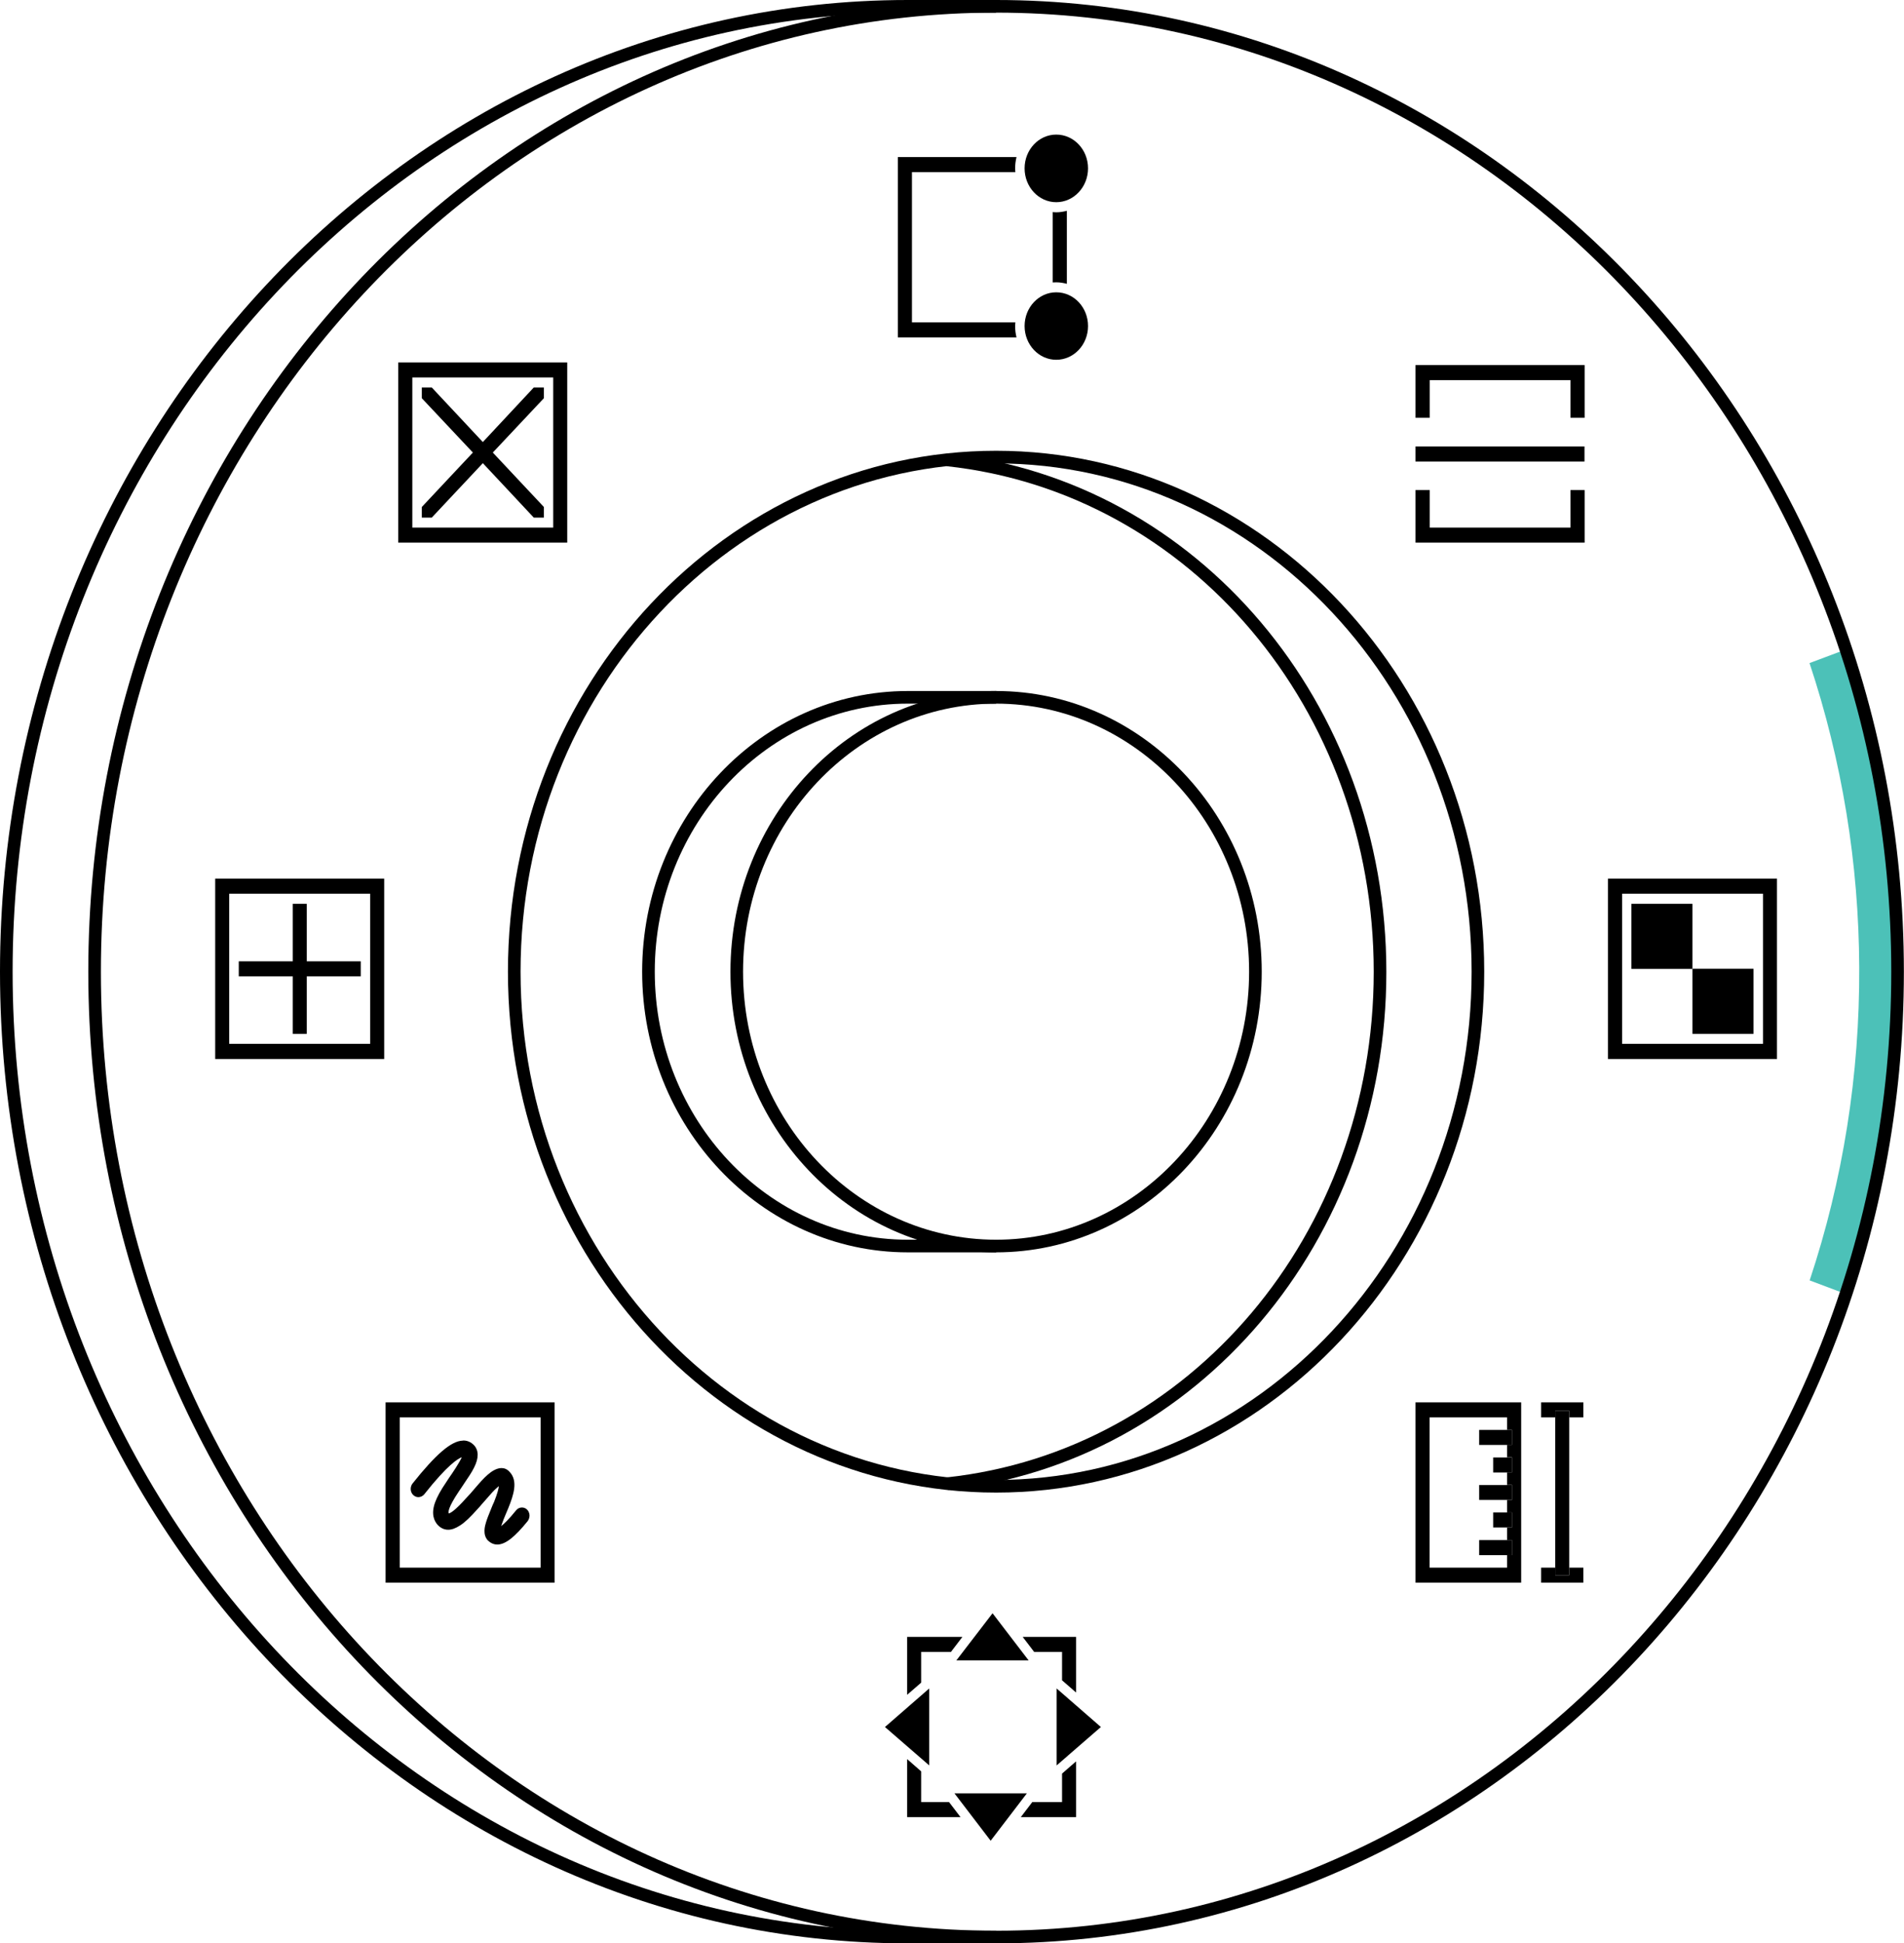 <svg width="644" height="657" viewBox="0 0 644 657" fill="none" xmlns="http://www.w3.org/2000/svg">
<path d="M336.911 423.389C287.379 423.389 247.062 380.837 247.062 328.5C247.062 276.164 287.379 233.612 336.911 233.612C386.443 233.612 426.759 276.164 426.759 328.5C426.759 380.837 386.485 423.389 336.911 423.389ZM336.911 237.884C289.725 237.884 251.329 278.514 251.329 328.5C251.329 378.487 289.725 419.117 336.911 419.117C384.096 419.117 422.493 378.487 422.493 328.5C422.493 278.514 384.096 237.884 336.911 237.884Z" fill="black"/>
<path d="M336.911 423.389H307.047C257.515 423.389 217.198 380.837 217.198 328.5C217.198 276.164 257.515 233.612 307.047 233.612H336.911V237.884H307.047C259.861 237.884 221.464 278.514 221.464 328.5C221.464 378.487 259.861 419.117 307.047 419.117H336.911V423.389Z" fill="black"/>
<path d="M336.911 504.605C245.868 504.605 171.804 425.61 171.804 328.5C171.804 231.39 245.868 152.394 336.911 152.394C427.954 152.394 502.017 231.39 502.017 328.5C502.017 425.61 427.954 504.605 336.911 504.605ZM336.911 156.666C248.214 156.666 176.071 233.739 176.071 328.5C176.071 423.26 248.214 500.333 336.911 500.333C425.607 500.333 497.751 423.26 497.751 328.5C497.751 233.739 425.607 156.666 336.911 156.666Z" fill="black"/>
<path d="M320.613 503.708L320.144 499.478C402.527 490.592 464.644 417.108 464.644 328.542C464.644 240.019 402.569 166.535 320.23 157.606L320.699 153.376C405.172 162.519 468.911 237.841 468.911 328.585C468.953 419.287 405.172 494.608 320.613 503.708Z" fill="black"/>
<path d="M336.911 657H307.047C137.759 657 0 509.647 0 328.5C0 147.353 137.759 0 307.047 0H336.911V4.272H307.047C140.106 4.272 4.266 149.703 4.266 328.5C4.266 507.297 140.106 652.728 307.047 652.728H336.911V657Z" fill="black"/>
<path d="M363.959 595.479V614.32H345.273L349.155 609.236H359.224V599.624L359.352 599.495L363.959 595.479Z" fill="black"/>
<path d="M347.321 606.288L335.076 622.309L322.832 606.288H335.076H347.321Z" fill="black"/>
<path d="M306.833 594.709L311.569 598.854V609.235H320.997L324.88 614.319H306.833V594.709Z" fill="black"/>
<path d="M314.299 570.828V583.858V596.846L299.325 583.858L314.299 570.828Z" fill="black"/>
<path d="M325.52 553.396L321.637 558.481H311.569V568.862L306.833 572.964V553.396H325.52Z" fill="black"/>
<path d="M335.716 545.407L347.918 561.343H335.716H323.472L335.716 545.407Z" fill="black"/>
<path d="M363.959 553.396V572.195L359.352 568.179L359.224 568.093V558.481H349.795L345.913 553.396H363.959Z" fill="black"/>
<path d="M357.389 570.828L372.364 583.858L357.389 596.846V583.858V570.828Z" fill="black"/>
<path d="M543.87 297.055H601.038V358.021H543.87V297.055ZM596.303 352.895V302.139H548.648V352.895H596.303Z" fill="black"/>
<path d="M593.103 327.517H572.454V349.519H593.103V327.517Z" fill="black"/>
<path d="M572.454 305.558H551.805V327.56H572.454V305.558Z" fill="black"/>
<path d="M183.963 130.99V134.622L166.685 152.993L183.963 171.407V174.995H180.55L163.314 156.582L146.036 174.995H142.665V171.407L159.944 152.993L142.665 134.622V130.99H146.036L163.314 149.447L180.55 130.99H183.963Z" fill="black"/>
<path d="M134.688 122.531H191.856V183.455H134.688V122.531ZM187.12 178.37V127.615H139.466V178.37H187.12Z" fill="black"/>
<path d="M535.977 123.428V141.244H531.199V128.512H483.587V141.244H478.766V123.428H535.977Z" fill="black"/>
<path d="M535.977 165.682V183.455H478.766V165.682H483.587V178.371H531.199V165.682H535.977Z" fill="black"/>
<path d="M535.934 150.942H478.766V156.026H535.934V150.942Z" fill="black"/>
<path d="M357.261 45.5C363.234 45.5 368.012 50.627 368.012 56.907C368.012 63.23 363.191 68.357 357.261 68.357C351.331 68.357 346.553 63.23 346.553 56.907C346.553 50.627 351.331 45.5 357.261 45.5Z" fill="black"/>
<path d="M360.845 71.261V95.956C359.736 95.656 358.541 95.443 357.261 95.443C356.877 95.443 356.45 95.486 356.067 95.486V71.689C356.45 71.731 356.877 71.774 357.261 71.774C358.541 71.774 359.736 71.561 360.845 71.261Z" fill="black"/>
<path d="M343.822 53.104C343.524 54.343 343.353 55.625 343.353 56.907C343.353 57.377 343.396 57.804 343.438 58.188H308.454V108.986H343.438C343.396 109.414 343.353 109.841 343.353 110.268C343.353 111.593 343.524 112.874 343.822 114.071H303.676V53.104H343.822Z" fill="black"/>
<path d="M357.261 98.819C363.234 98.819 368.012 103.946 368.012 110.226C368.012 116.549 363.191 121.633 357.261 121.633C351.331 121.633 346.553 116.506 346.553 110.226C346.553 103.946 351.331 98.819 357.261 98.819Z" fill="black"/>
<path d="M535.55 474.102V479.186H530.772V476.921H526.036V479.186H521.258V474.102H535.55Z" fill="black"/>
<path d="M535.55 529.984V535.068H521.258V529.984H526.036V532.548H530.772V529.984H535.55Z" fill="black"/>
<path d="M530.772 476.922V479.186V529.984V532.548H526.036V529.984V479.186V476.922H530.772Z" fill="black"/>
<path d="M511.403 483.416V488.5H509.739H500.311V483.416H509.739H511.403Z" fill="black"/>
<path d="M511.403 502.042V507.084H509.739H500.311V502.042H509.739H511.403Z" fill="black"/>
<path d="M511.403 492.729V497.813H509.739H505.046V492.729H509.739H511.403Z" fill="black"/>
<path d="M511.403 511.313V516.398H509.739H505.046V511.313H509.739H511.403Z" fill="black"/>
<path d="M511.403 520.67V525.754H509.739H500.311V520.67H509.739H511.403Z" fill="black"/>
<path d="M478.766 474.102H514.517V535.068H478.766V474.102ZM511.403 488.499V483.415H509.739V479.186H483.544V529.984H509.739V525.754H511.403V520.67H509.739V516.398H511.403V511.314H509.739V507.084H511.403V502H509.739V497.77H511.403V492.686H509.739V488.457H511.403" fill="black"/>
<path d="M103.757 305.558V324.997H122.017V330.081H103.757V349.52H99.021V330.081H80.761V324.997H99.021V305.558H103.757Z" fill="black"/>
<path d="M72.783 297.055H129.952V358.021H72.783V297.055ZM125.216 352.895V302.139H77.519V352.895H125.216Z" fill="black"/>
<path d="M130.421 474.102H187.59V535.068H130.421V474.102ZM182.854 529.984V479.186H135.199V529.984H182.854Z" fill="black"/>
<path d="M156.787 487.004C158.11 487.004 159.304 487.559 160.285 488.542C161.949 490.294 161.992 492.9 160.371 496.104C159.517 497.813 158.877 498.753 156.147 502.812C155.806 503.324 155.55 503.709 155.251 504.136C151.454 509.775 151.582 511.271 151.795 511.655C152.222 511.57 153.715 510.972 157.896 506.229C158.28 505.845 158.664 505.418 159.133 504.905C162.76 500.675 163.442 499.906 164.936 498.582C166.258 497.428 167.965 496.318 169.629 496.318C170.567 496.318 171.506 496.659 172.359 497.599C175.303 500.675 173.724 505.418 171.89 509.946C171.719 510.374 171.548 510.801 171.292 511.356C170.823 512.424 170.013 514.432 169.501 515.928C170.482 515.201 172.103 513.663 174.578 510.587C175.089 509.946 175.815 509.647 176.54 509.647C177.137 509.647 177.735 509.861 178.204 510.288C178.759 510.801 179.014 511.442 179.1 512.168C179.142 512.894 178.929 513.621 178.503 514.219C174.151 519.602 171.036 522.08 168.349 522.165H168.178C166.983 522.165 165.917 521.653 165.021 520.798C163.144 518.79 164.04 515.799 164.381 514.689C164.808 513.321 165.021 512.766 166.514 509.092C166.77 508.579 166.898 508.152 167.111 507.767C168.263 504.862 168.647 503.281 168.733 502.427L168.221 502.854C167.026 503.88 166.472 504.52 162.888 508.622C162.419 509.22 162.035 509.605 161.651 510.032C159.048 512.937 157.342 514.603 155.678 515.671C154.057 516.739 152.734 517.167 151.582 517.167C149.918 517.167 148.809 516.312 148.126 515.629C146.889 514.304 145.695 511.912 147.188 507.853C147.87 506.016 148.937 504.008 151.027 500.932C151.283 500.547 151.582 500.12 151.923 499.565C152.99 498.069 155.464 494.395 156.19 492.643C154.952 493.113 151.411 495.164 143.519 505.161C143.007 505.802 142.239 506.144 141.514 506.144C140.916 506.144 140.362 505.93 139.85 505.503C138.741 504.52 138.613 502.769 139.508 501.573C147.358 491.703 152.606 487.175 156.446 487.047C156.616 487.004 156.702 487.004 156.787 487.004Z" fill="black"/>
<path d="M623.436 219.898C634.742 253.906 640.928 290.434 640.928 328.543C640.928 366.653 634.742 403.181 623.436 437.146L612.088 432.874C623.394 398.909 629.025 363.32 628.855 327.091C628.727 291.93 623.052 257.281 612.045 224.17L623.436 219.898Z" fill="#4CC1B8"/>
<path d="M336.911 657C167.623 657 29.864 509.647 29.864 328.5C29.864 147.353 167.623 0 336.911 0C506.198 0 643.957 147.353 643.957 328.5C644 509.647 506.241 657 336.911 657ZM336.911 4.272C169.97 4.272 34.13 149.703 34.13 328.5C34.13 507.297 169.97 652.728 336.911 652.728C503.852 652.728 639.691 507.297 639.691 328.5C639.691 149.703 503.894 4.272 336.911 4.272Z" fill="black"/>
</svg>
